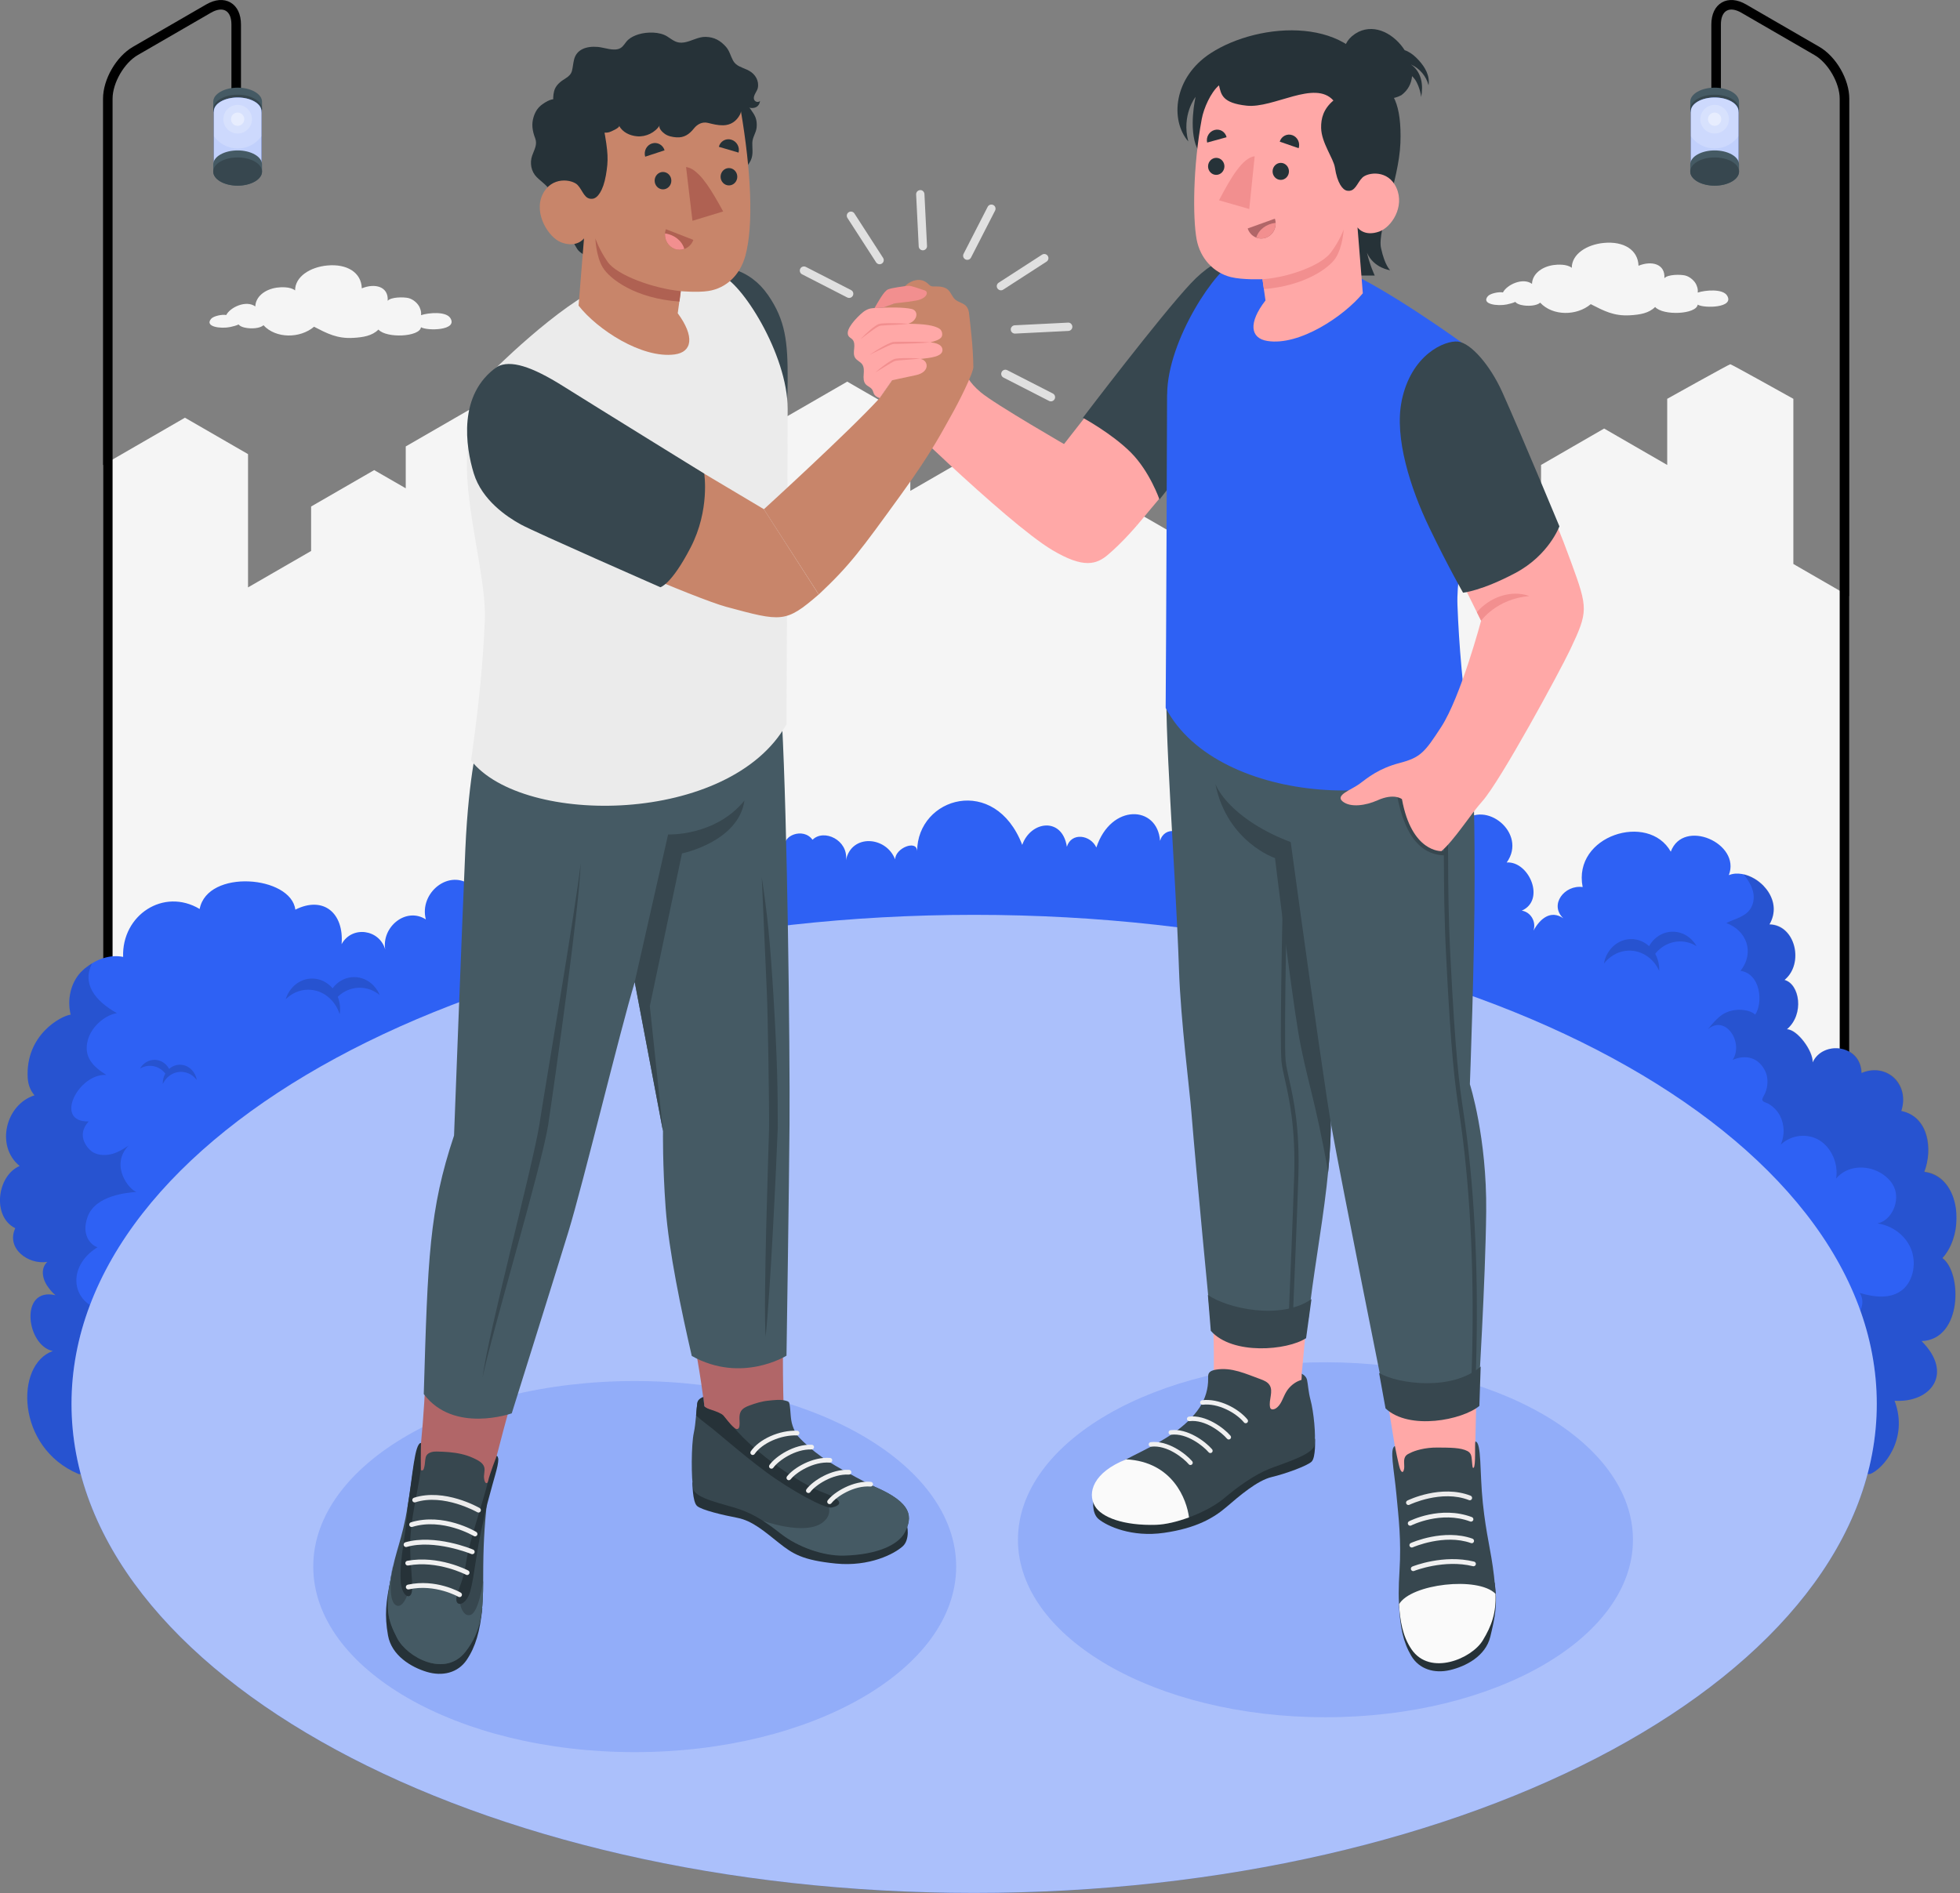 <?xml version="1.0" encoding="UTF-8"?>
<svg xmlns="http://www.w3.org/2000/svg" width="472" height="456" viewBox="0 0 472 456" fill="none">
  <rect x="0" y="0" width="472" height="456" fill="#808080" stroke="none"/>
  <g clip-path="url(#clip0_477_1307)">
    <path d="M445.36 143.63L431.87 135.84V96.06C431.87 96.06 416.95 87.73 416.68 87.73C416.41 87.73 401.49 96.06 401.49 96.06V111.99L386.3 103.22L371.11 111.99V127.14L355.92 135.91V109.45L348.33 105.07L340.74 109.45V126.99L333.15 122.61L317.96 131.38V118.02L310.36 113.64L295.17 122.41V144.53L287.57 140.15V131.38L272.38 122.61L257.19 131.38V122.61L234.41 109.46L219.22 118.23V100.69L204.03 91.92L188.84 100.69V125.07L181.25 129.45V111.91L166.06 103.14L150.87 111.91V138.22L128.09 125.07V107.53L112.9 98.76L97.71 107.53V117.61L90.11 113.23L74.92 122V132.71L59.73 141.48V109.38L44.54 100.61L24.77 112.03V262.38H445.35V143.67L445.36 143.63Z" fill="#F5F5F5"></path>
    <path d="M25.96 262.34C26.6 262.34 27.11 262.98 27.11 262.34V23.78C27.11 19.98 29.89 15.16 33.18 13.26L50.81 3.06C52.21 2.25 53.48 2.08 54.36 2.59C55.25 3.1 55.73 4.28 55.73 5.9V27.03C55.73 27.67 56.25 28.18 56.88 28.18C57.51 28.18 58.03 27.66 58.03 27.03V5.9C58.03 3.42 57.13 1.54 55.51 0.6C53.88 -0.34 51.81 -0.17 49.66 1.07L32.03 11.27C27.98 13.61 24.81 19.11 24.81 23.78V262.33C24.81 262.97 25.32 262.33 25.96 262.33V262.34Z" fill="black"></path>
    <path d="M53.07 22.11C55.37 20.78 59.09 20.78 61.38 22.11C62.53 22.77 63.1 23.64 63.1 24.51V26.21C63.1 27.08 62.53 27.95 61.38 28.61C59.08 29.94 55.36 29.94 53.07 28.61C51.92 27.95 51.35 27.08 51.35 26.21V24.51C51.35 23.64 51.92 22.77 53.07 22.11Z" fill="#455A64"></path>
    <path d="M53.07 23.811C50.77 25.14 50.77 27.28 53.07 28.61C55.37 29.941 59.09 29.941 61.38 28.61C63.68 27.28 63.68 25.14 61.38 23.811C59.08 22.48 55.36 22.48 53.07 23.811Z" fill="#37474F"></path>
    <path d="M51.51 40.13H62.96V26.79C62.96 25.94 62.4 25.1 61.28 24.45C59.04 23.16 55.42 23.16 53.18 24.45C52.06 25.1 51.5 25.94 51.5 26.79V40.13H51.51Z" fill="#2E61F4"></path>
    <path opacity="0.7" d="M51.51 40.13H62.96V26.79C62.96 25.94 62.4 25.1 61.28 24.45C59.04 23.16 55.42 23.16 53.18 24.45C52.06 25.1 51.5 25.94 51.5 26.79V40.13H51.51Z" fill="white"></path>
    <path d="M61.28 42.46C63.52 41.17 63.52 39.08 61.28 37.78C59.04 36.48 55.42 36.49 53.18 37.78C50.94 39.07 50.94 41.16 53.18 42.46C55.42 43.75 59.04 43.75 61.28 42.46Z" fill="#2E61F4"></path>
    <path opacity="0.5" d="M61.28 42.46C63.52 41.17 63.52 39.08 61.28 37.78C59.04 36.48 55.42 36.49 53.18 37.78C50.94 39.07 50.94 41.16 53.18 42.46C55.42 43.75 59.04 43.75 61.28 42.46Z" fill="white"></path>
    <path opacity="0.2" d="M53.79 28.71C53.79 26.81 55.33 25.27 57.23 25.27C59.13 25.27 60.67 26.81 60.67 28.71C60.67 30.61 59.13 32.15 57.23 32.15C55.33 32.15 53.79 30.61 53.79 28.71Z" fill="white"></path>
    <path opacity="0.2" d="M51.51 32.81C52.79 34.59 54.87 35.76 57.24 35.76C59.61 35.76 61.69 34.59 62.97 32.81V26.78C62.97 25.93 62.41 25.09 61.29 24.44C59.05 23.15 55.43 23.15 53.19 24.44C52.07 25.09 51.51 25.93 51.51 26.78V32.81Z" fill="white"></path>
    <path opacity="0.4" d="M55.63 28.71C55.63 27.83 56.35 27.11 57.23 27.11C58.11 27.11 58.83 27.83 58.83 28.71C58.83 29.59 58.12 30.31 57.23 30.31C56.34 30.31 55.63 29.59 55.63 28.71Z" fill="white"></path>
    <path d="M53.07 37.221C55.37 35.901 59.09 35.901 61.38 37.221C62.53 37.88 63.1 38.751 63.1 39.62V41.321C63.1 42.191 62.53 43.06 61.38 43.721C59.08 45.05 55.36 45.05 53.07 43.721C51.92 43.06 51.35 42.191 51.35 41.321V39.62C51.35 38.751 51.92 37.88 53.07 37.221Z" fill="#455A64"></path>
    <path d="M53.07 38.92C50.77 40.24 50.77 42.39 53.07 43.72C55.37 45.05 59.09 45.05 61.38 43.72C63.68 42.39 63.68 40.25 61.38 38.92C59.08 37.59 55.36 37.59 53.07 38.92Z" fill="#37474F"></path>
    <path d="M444.18 262.34C443.54 262.34 443.03 262.98 443.03 262.34V23.78C443.03 19.98 440.25 15.16 436.96 13.26L419.34 3.06C417.94 2.25 416.67 2.08 415.79 2.59C414.9 3.1 414.42 4.28 414.42 5.9V27.03C414.42 27.67 413.9 28.18 413.27 28.18C412.64 28.18 412.12 27.66 412.12 27.03V5.9C412.12 3.42 413.02 1.54 414.64 0.6C416.27 -0.34 418.34 -0.17 420.49 1.07L438.11 11.27C442.16 13.61 445.34 19.11 445.34 23.78V262.33C445.34 262.97 444.83 262.33 444.19 262.33L444.18 262.34Z" fill="black"></path>
    <path d="M417.07 22.11C414.77 20.78 411.05 20.78 408.76 22.11C407.61 22.77 407.04 23.64 407.04 24.51V26.21C407.04 27.08 407.61 27.95 408.76 28.61C411.06 29.94 414.78 29.94 417.07 28.61C418.22 27.95 418.79 27.08 418.79 26.21V24.51C418.79 23.64 418.22 22.77 417.07 22.11Z" fill="#455A64"></path>
    <path d="M417.07 23.811C419.37 25.14 419.37 27.28 417.07 28.61C414.77 29.941 411.05 29.941 408.76 28.61C406.46 27.28 406.46 25.14 408.76 23.811C411.06 22.48 414.78 22.48 417.07 23.811Z" fill="#37474F"></path>
    <path d="M418.64 40.13H407.19V26.79C407.19 25.94 407.75 25.1 408.87 24.45C411.11 23.16 414.73 23.16 416.97 24.45C418.09 25.1 418.65 25.94 418.65 26.79V40.13H418.64Z" fill="#2E61F4"></path>
    <path opacity="0.7" d="M418.64 40.13H407.19V26.79C407.19 25.94 407.75 25.1 408.87 24.45C411.11 23.16 414.73 23.16 416.97 24.45C418.09 25.1 418.65 25.94 418.65 26.79V40.13H418.64Z" fill="white"></path>
    <path d="M408.86 42.46C406.62 41.17 406.62 39.08 408.86 37.78C411.1 36.48 414.72 36.49 416.96 37.78C419.2 39.07 419.2 41.16 416.96 42.46C414.72 43.75 411.1 43.75 408.86 42.46Z" fill="#2E61F4"></path>
    <path opacity="0.5" d="M408.86 42.46C406.62 41.17 406.62 39.08 408.86 37.78C411.1 36.48 414.72 36.49 416.96 37.78C419.2 39.07 419.2 41.16 416.96 42.46C414.72 43.75 411.1 43.75 408.86 42.46Z" fill="white"></path>
    <path opacity="0.2" d="M416.35 28.71C416.35 26.81 414.81 25.27 412.91 25.27C411.01 25.27 409.47 26.81 409.47 28.71C409.47 30.61 411.01 32.15 412.91 32.15C414.81 32.15 416.35 30.61 416.35 28.71Z" fill="white"></path>
    <path opacity="0.2" d="M418.64 32.81C417.36 34.59 415.28 35.76 412.91 35.76C410.54 35.76 408.46 34.59 407.18 32.81V26.78C407.18 25.93 407.74 25.09 408.86 24.44C411.1 23.15 414.72 23.15 416.96 24.44C418.08 25.09 418.64 25.93 418.64 26.78V32.81Z" fill="white"></path>
    <path opacity="0.4" d="M414.51 28.71C414.51 27.83 413.79 27.11 412.91 27.11C412.03 27.11 411.31 27.83 411.31 28.71C411.31 29.59 412.03 30.31 412.91 30.31C413.79 30.31 414.51 29.59 414.51 28.71Z" fill="white"></path>
    <path d="M417.07 37.221C414.77 35.901 411.05 35.901 408.76 37.221C407.61 37.88 407.04 38.751 407.04 39.62V41.321C407.04 42.191 407.61 43.06 408.76 43.721C411.06 45.05 414.78 45.05 417.07 43.721C418.22 43.06 418.79 42.191 418.79 41.321V39.62C418.79 38.751 418.22 37.88 417.07 37.221Z" fill="#455A64"></path>
    <path d="M417.07 38.92C419.37 40.24 419.37 42.39 417.07 43.72C414.77 45.05 411.05 45.05 408.76 43.72C406.47 42.39 406.46 40.25 408.76 38.92C411.06 37.59 414.78 37.59 417.07 38.92Z" fill="#37474F"></path>
    <path d="M378.51 64.49C378.52 61.19 382.13 58.9 386.22 58.51C391.05 58.05 394.47 60.21 394.58 64.01C397.73 62.72 401.06 63.55 400.81 67.01C401.63 66.06 404.7 66.09 405.8 66.35C406.97 66.63 408.15 67.68 408.55 68.69C408.88 69.51 408.89 69.89 408.84 70.47C410.68 69.87 414.86 69.5 415.91 71.19C417.77 74.19 410.33 74.29 408.83 73.38C408.51 75.72 400.52 76.1 398.58 73.94C397.07 75.46 394.9 75.8 392.55 75.94C388.59 76.18 386.17 74.83 383.08 73.26C379.72 76.11 373.92 76.16 370.9 72.9C370.13 73.63 368 73.85 366.3 73.45C365.18 73.18 364.92 72.71 364.92 72.71C364.32 72.99 363.61 73.17 362.87 73.33C360.68 73.79 356.6 73.3 358.31 71.33C358.89 70.66 361.03 70.23 361.93 70.44C362.89 68.56 366.73 66.77 368.93 68.37C369.01 66.09 371.1 64.31 374.03 63.85C375.01 63.7 377.37 63.57 378.49 64.5L378.51 64.49Z" fill="#F5F5F5"></path>
    <path d="M71.06 69.93C71.07 66.63 74.68 64.34 78.77 63.95C83.59 63.49 87.02 65.65 87.13 69.45C90.28 68.16 93.61 68.99 93.36 72.45C94.18 71.5 97.25 71.53 98.35 71.79C99.52 72.07 100.7 73.12 101.1 74.13C101.43 74.95 101.44 75.33 101.39 75.91C103.23 75.31 107.41 74.94 108.46 76.63C110.32 79.63 102.88 79.73 101.38 78.82C101.06 81.16 93.07 81.54 91.13 79.38C89.62 80.9 87.45 81.24 85.1 81.38C81.14 81.62 78.72 80.28 75.63 78.7C72.27 81.54 66.47 81.6 63.45 78.34C62.68 79.07 60.55 79.29 58.85 78.89C57.73 78.62 57.47 78.15 57.47 78.15C56.87 78.43 56.16 78.61 55.42 78.77C53.23 79.23 49.15 78.74 50.86 76.77C51.44 76.1 53.58 75.67 54.48 75.88C55.44 74 59.28 72.21 61.48 73.81C61.56 71.53 63.65 69.75 66.58 69.29C67.56 69.14 69.92 69.01 71.04 69.94L71.06 69.93Z" fill="#F5F5F5"></path>
    <path d="M462.73 323C470.54 330.81 465.01 337.92 456.24 337.39C459.74 346.69 453.41 353.89 450.35 355.03H18.82V354.98C3.87 348.65 3.54 328.65 12.72 325.41C6.32 324.07 4.59 309.96 13.33 311.96C13.27 311.92 13.22 311.88 13.16 311.83C13.24 311.88 13.33 311.93 13.41 311.99C12.79 311.48 12.22 310.89 11.76 310.23C10.34 308.49 9.56 305.67 11.39 303.93C6.78 304.68 1.42 300.68 3.68 295.82C-1.96 293.08 -0.74 283.15 4.74 280.84C-1.12 276.08 1.35 266.01 8.32 263.82C7.3 262.68 6.77 261.16 6.68 259.66C6.06 249.27 14.74 244.66 17.02 244.39C16.15 240.85 16.95 236.82 19.49 234.13H19.5C19.91 233.72 20.33 233.3 20.8 232.97C23.29 231.01 26.55 229.85 29.65 230.48C29.3 220.44 39.38 213.74 48.08 218.94C49.96 209.21 70.1 210.91 71.12 219.1C77.93 215.69 82.87 219.97 82.26 227.42C84.73 222.89 91.37 223.8 92.77 228.7C91.87 223.3 97.73 218.38 102.55 221.45C100.87 215.08 108.21 209 113.64 213.42C113.81 208.91 118.29 206.35 122.4 207.87C124.18 202.85 131.06 202.16 133.61 206.89C138.77 196.95 152.59 204.26 149.71 213.94C153.25 211.09 160.06 210.42 160.99 216.06C161.33 210.55 166.85 210.06 170.06 213.65C169.2 206.7 174.34 203.24 178.94 205.07C178.94 199.64 187.23 198.55 189.15 203.95C188.24 201.4 193.4 199.15 195.67 202.27C198.38 199.55 204.34 202.34 203.72 207.18C205.03 200.8 213.41 201.39 215.56 207C215.61 204.22 220.87 202.16 220.86 205.04C220.9 191.98 239.6 186.44 246.17 203.5C248.22 197.69 255.81 196.71 256.92 203.95C258.02 200.37 262.63 201.1 264.02 204.13C267.56 193.44 278.74 193.97 279.36 202.52C280.45 198.85 285.22 199.78 285.77 203.17C289.57 196.19 296.66 200.49 294.36 207.39C295.86 205.77 298.11 205 300.29 206.36C300.46 196.32 313.11 199.13 314.79 205.69C316.56 203.82 319.9 204.35 321.19 206.5C322.05 202.49 327.74 203.82 329.58 206.24C323.32 198.52 333.95 186.44 340.23 195.43C339.62 187.8 349.63 191.53 352.18 198.05C357.64 192.43 367.91 200.67 362.84 207.74C368.2 207.37 372.27 216.78 366.47 219.34C368.58 219.66 370 221.93 369.29 224.15C370.86 221.28 373.43 219.09 376.47 221.18C373.01 217.92 376.76 213.06 381.13 213.66C378.68 201.2 397 195.57 402.35 205.14C405.37 197 419.31 203.12 416.33 210.79C418.33 209.97 420.71 210.58 422.54 211.67C423.29 212.11 423.98 212.68 424.6 213.28C425.03 213.75 425.46 214.24 425.8 214.77C425.81 214.77 425.81 214.78 425.81 214.78C427.37 217.18 427.66 219.97 426.11 222.66C432.44 222.8 434.48 232.16 429.73 236.04C433.38 237.02 434.57 244.29 430.31 247.92C432.78 247.93 436.63 253.11 436.51 255.9C438.93 250.58 448.09 251.5 448.27 258.46C454.52 255.79 459.94 261.5 457.85 267.6C464.37 268.89 465.49 276.88 463.39 282.26C472.31 283.53 473.23 296.99 467.75 303.05C472.54 306.55 472.56 322.69 462.73 323.03V323Z" fill="#2E61F4"></path>
    <g opacity="0.15">
      <path d="M407.86 226.87C405.4 223.85 401.14 223.57 398.37 226.26C397.87 226.75 397.46 227.3 397.13 227.89C395.74 226.63 393.9 225.98 391.97 226.25C389.02 226.67 386.78 229.09 386.25 232.09C387.5 230.48 389.28 229.34 391.35 229.04C394.84 228.54 398.09 230.57 399.55 233.82C399.58 233.41 399.56 232.99 399.51 232.57C399.39 231.54 399.07 230.58 398.6 229.74C398.81 229.46 399.04 229.19 399.3 228.95C401.93 226.41 405.66 226.09 408.55 227.89C408.37 227.54 408.13 227.2 407.87 226.88L407.86 226.87Z" fill="black"></path>
      <path d="M321.97 221.65C323.87 219.32 327.15 219.1 329.29 221.17C329.68 221.55 329.99 221.97 330.25 222.43C331.32 221.46 332.74 220.96 334.23 221.17C336.5 221.49 338.23 223.36 338.65 225.67C337.69 224.43 336.32 223.55 334.72 223.32C332.03 222.94 329.52 224.5 328.39 227.01C328.37 226.7 328.39 226.37 328.42 226.04C328.52 225.24 328.76 224.51 329.12 223.86C328.96 223.65 328.78 223.44 328.58 223.25C326.55 221.29 323.67 221.05 321.44 222.43C321.58 222.16 321.76 221.9 321.96 221.65H321.97Z" fill="black"></path>
      <path d="M443.14 318.61C442.94 318.63 442.76 318.63 442.58 318.63C442.81 318.6 442.99 318.58 443.14 318.61Z" fill="black"></path>
      <path d="M462.73 323C470.54 330.81 465.01 337.92 456.24 337.39C459.74 346.69 453.41 353.89 450.35 355.03H440.04C442.87 352.37 446.52 350.17 445.35 345.3C444.4 341.36 446.15 336.96 443.4 334.99C444.36 333.81 445.5 332.85 446.52 331.75C447.23 330.99 447.89 330.26 447.89 329.13C447.9 326.48 447.09 324.05 444.87 322.68C442.92 321.48 444.62 318.81 443.13 318.6C444.71 318.51 446.3 317.93 447.38 316.68C448.58 315.27 448.92 312.91 447.82 311.41C451.29 312.45 455.32 312.99 458.18 310.63C460.86 308.39 461.57 303.98 460.14 300.65C458.7 297.32 455.47 295.15 452.13 294.68C455.53 293.98 457.66 289.29 456.12 285.91C455.41 284.35 454.11 283.2 452.71 282.41C449.32 280.51 444.73 280.79 442.18 283.85C442.73 280.28 441.05 276.43 438.15 274.65C435.26 272.88 431.35 273.31 428.84 275.69C429.82 273.52 429.74 270.85 428.66 268.76C427.99 267.47 426.94 266.43 425.73 265.78C425.29 265.54 424.36 265.45 424.39 264.77C424.4 264.61 424.5 264.45 424.56 264.31C424.83 263.74 425.14 263.26 425.32 262.65C425.8 261.08 425.77 259.24 425 257.79C423.02 254.01 419.43 254.29 417.24 255.3C419.98 251.21 415.6 244.27 411.29 247.9C413.47 245.23 414.78 243.89 417.21 243.39C419.02 243.01 421.49 243.25 422.68 244.39C424.63 241.53 423.99 234.51 419.14 233.84C422.69 229.29 420.5 224.08 415.74 222.33C417.75 221.26 420.78 220.81 421.88 218.25C423.12 215.4 421.57 212.64 419.85 210.55C419.96 210.57 420.08 210.61 420.2 210.64C420.3 210.66 420.43 210.7 420.55 210.73C421.02 210.88 421.5 211.08 421.96 211.32C422.16 211.41 422.35 211.52 422.55 211.63C422.56 211.63 422.57 211.64 422.59 211.65C422.81 211.78 423.03 211.91 423.23 212.06C423.32 212.12 423.4 212.19 423.48 212.24C423.63 212.36 423.78 212.47 423.92 212.6C424.07 212.72 424.21 212.85 424.35 212.98C424.4 213.02 424.43 213.06 424.48 213.11C424.53 213.16 424.57 213.2 424.62 213.25C424.72 213.35 424.83 213.47 424.92 213.58C425.25 213.94 425.55 214.32 425.82 214.72C425.83 214.72 425.83 214.73 425.83 214.73C425.9 214.82 425.96 214.93 426.01 215.03C426.08 215.13 426.15 215.24 426.21 215.36C426.44 215.8 426.64 216.26 426.8 216.72C426.82 216.78 426.84 216.82 426.85 216.88C426.87 216.92 426.89 216.96 426.89 217C426.91 217.09 426.95 217.16 426.96 217.25C426.98 217.32 427 217.39 427.01 217.46C427.03 217.53 427.05 217.6 427.06 217.67C427.35 219.25 427.12 220.94 426.15 222.61C427.81 222.59 429.22 223.3 430.28 224.45C430.43 224.61 430.57 224.77 430.71 224.95C433.01 227.98 433.15 233.2 429.78 235.99C433.43 236.97 434.62 244.24 430.36 247.87C432.83 247.88 436.68 253.06 436.56 255.85C436.67 255.57 436.81 255.31 436.98 255.07C437.13 254.83 437.31 254.6 437.51 254.38C437.6 254.28 437.71 254.17 437.81 254.08C438.12 253.78 438.47 253.53 438.84 253.32C439.09 253.18 439.35 253.05 439.61 252.94H439.62C439.89 252.84 440.16 252.74 440.44 252.67C443.87 251.78 448.16 253.57 448.32 258.41C451.61 257.03 454.89 257.93 456.76 260.2C457.99 261.71 458.62 263.81 458.2 266.24C458.13 266.67 458.03 267.12 457.89 267.57C459.22 267.86 460.31 268.39 461.21 269.1C461.35 269.2 461.48 269.31 461.59 269.42C461.91 269.72 462.2 270.04 462.47 270.38C463.95 272.32 464.52 274.94 464.39 277.61C464.37 278.05 464.32 278.49 464.26 278.92C464.19 279.38 464.11 279.83 464.02 280.27C463.92 280.72 463.8 281.16 463.66 281.58C463.59 281.8 463.52 282.01 463.44 282.21C464.24 282.29 464.97 282.49 465.65 282.78C465.92 282.89 466.18 283.03 466.42 283.18C466.67 283.32 466.92 283.48 467.15 283.66C467.38 283.83 467.61 284.02 467.82 284.23L468.13 284.54C472.24 288.9 472.27 298.12 467.8 303C472.6 306.5 472.61 322.64 462.78 322.98L462.73 323Z" fill="black"></path>
      <path d="M26.78 346.03C21.34 347.26 25.4 331.94 29.11 329.53C17.48 327.58 22.1 318.05 24.76 315.55C17.21 314.04 15.86 305.13 23.48 300.42C21.84 299.89 19.47 297.41 21.13 293C23.07 287.83 30.78 287.27 32.87 287.08C31.21 286.69 26.33 280.77 30.97 275.91C29.78 276.74 28.54 277.48 27.18 277.89C25.6 278.36 23.84 278.35 22.37 277.53C21.46 277.01 18.01 273.69 21.37 270.11C12.82 270.33 18.9 258.5 25.6 258.91C22.5 256.96 20.02 254.65 21.16 250.47C22.01 247.32 25.2 244.52 28.14 244.03C22.82 241.02 19.7 236.92 22.17 232.05C21.7 232.34 21.23 232.64 20.8 232.98C20.33 233.31 19.91 233.73 19.5 234.14H19.49C16.96 236.83 16.16 240.86 17.02 244.4C14.74 244.67 6.06 249.28 6.68 259.67C6.77 261.17 7.3 262.69 8.32 263.83C1.34 266.02 -1.12 276.09 4.74 280.85C-0.74 283.17 -1.95 293.09 3.68 295.83C1.42 300.69 6.78 304.69 11.39 303.94C9.56 305.69 10.33 308.5 11.76 310.24C12.22 310.9 12.79 311.5 13.41 312C13.33 311.94 13.24 311.89 13.16 311.84C13.22 311.89 13.27 311.93 13.33 311.97C4.59 309.96 6.32 324.08 12.72 325.42C3.55 328.66 3.87 348.66 18.82 354.99V355.04H34.9C30.66 353.74 26.96 350.78 26.79 346.03H26.78Z" fill="black"></path>
      <path d="M45.09 355.04H45.18C45.18 355.04 45.18 355.02 45.18 355.01C45.15 355.02 45.12 355.03 45.09 355.04Z" fill="black"></path>
      <path d="M90.86 238.56C88.78 235.21 84.59 234.34 81.52 236.61C80.96 237.02 80.49 237.51 80.1 238.05C78.87 236.61 77.12 235.7 75.17 235.7C72.2 235.7 69.69 237.79 68.8 240.68C70.23 239.26 72.13 238.38 74.22 238.38C77.74 238.38 80.72 240.84 81.79 244.28C81.87 243.88 81.9 243.46 81.9 243.03C81.9 241.99 81.7 241 81.34 240.1C81.58 239.86 81.84 239.62 82.13 239.41C85.04 237.26 88.78 237.48 91.43 239.66C91.29 239.28 91.1 238.92 90.88 238.56H90.86Z" fill="black"></path>
      <path d="M125.9 221.4C127.04 218.4 130.2 216.98 132.95 218.23C133.45 218.46 133.89 218.76 134.28 219.11C135.03 217.76 136.27 216.74 137.8 216.4C140.14 215.88 142.42 217.08 143.54 219.19C142.2 218.33 140.58 217.97 138.94 218.33C136.18 218.95 134.2 221.41 133.87 224.29C133.75 223.99 133.66 223.67 133.6 223.33C133.45 222.51 133.46 221.7 133.6 220.93C133.37 220.78 133.14 220.64 132.88 220.53C130.28 219.35 127.37 220.18 125.61 222.36C125.66 222.04 125.76 221.72 125.88 221.4H125.9Z" fill="black"></path>
      <path d="M34.15 256.76C35.68 254.92 38.3 254.78 39.98 256.45C40.29 256.75 40.53 257.09 40.73 257.46C41.59 256.7 42.73 256.31 43.91 256.5C45.72 256.78 47.08 258.29 47.39 260.13C46.63 259.13 45.55 258.42 44.28 258.22C42.14 257.89 40.13 259.11 39.21 261.09C39.19 260.84 39.21 260.58 39.24 260.32C39.32 259.69 39.52 259.1 39.82 258.59C39.69 258.42 39.55 258.25 39.4 258.1C37.8 256.52 35.51 256.3 33.73 257.38C33.85 257.16 33.99 256.96 34.15 256.76Z" fill="black"></path>
    </g>
    <path d="M234.59 455.93C354.64 455.93 451.96 403.194 451.96 338.14C451.96 273.086 354.64 220.35 234.59 220.35C114.54 220.35 17.22 273.086 17.22 338.14C17.22 403.194 114.54 455.93 234.59 455.93Z" fill="#2E61F4"></path>
    <path opacity="0.6" d="M234.59 455.93C354.64 455.93 451.96 403.194 451.96 338.14C451.96 273.086 354.64 220.35 234.59 220.35C114.54 220.35 17.22 273.086 17.22 338.14C17.22 403.194 114.54 455.93 234.59 455.93Z" fill="white"></path>
    <path opacity="0.2" d="M152.85 422.02C195.602 422.02 230.26 402.012 230.26 377.33C230.26 352.649 195.602 332.64 152.85 332.64C110.098 332.64 75.44 352.649 75.44 377.33C75.44 402.012 110.098 422.02 152.85 422.02Z" fill="#2E61F4"></path>
    <path opacity="0.2" d="M319.19 413.62C360.087 413.62 393.24 394.48 393.24 370.87C393.24 347.26 360.087 328.12 319.19 328.12C278.293 328.12 245.14 347.26 245.14 370.87C245.14 394.48 278.293 413.62 319.19 413.62Z" fill="#2E61F4"></path>
    <path d="M117.89 177.34C115.07 185.91 114.25 197.81 113.09 217.32C111.95 236.42 111.55 253.5 110.16 274.81C108.14 279.89 105.52 285.21 103.75 308.57C102.85 320.42 102.64 335.06 101.39 347.55L100.46 355.12C102.07 363.99 115.04 364.8 116.78 359.56C116.78 359.56 118.17 356.3 119.61 350.66C123.92 333.82 130.76 310.75 134.87 298.24C138.06 288.53 146.82 253.6 152.65 233.54L160.81 273.62C160.81 273.62 158.07 278.5 163.23 305.23C165.65 317.77 167.4 321.38 169.63 338.75C169.87 340.64 171.38 341.74 171.43 343.65C171.44 344.2 172.88 346.01 178.15 346.79C183.42 347.57 188.92 343.95 188.88 343.18C187.9 323.5 189.32 291.6 189.43 278.37C189.7 245.83 189.41 194.84 188.1 174.1L117.89 177.32V177.34Z" fill="#B16668"></path>
    <path d="M218.23 367.19C218.56 367.19 219.17 370.82 217.41 372.43C215.38 374.28 209.37 377.4 201.28 376.6C193.19 375.79 190.89 374.24 187.59 371.64C184.29 369.03 181.24 366.29 177.57 365.59C174.16 364.94 168.97 363.73 167.85 362.72C166.74 361.7 166.75 357.04 166.75 357.04L218.22 367.2L218.23 367.19Z" fill="#263238"></path>
    <path d="M169.26 336.77C169.26 336.77 168.11 336.84 167.93 337.92C167.72 339.21 167.56 342.95 167.09 345.07C166.44 348.02 166.45 356.26 166.96 358.63C167.47 361 174.52 362.28 178.08 363.52C181.72 364.79 184.39 366.57 188.13 369.48C192.01 372.49 197.93 374.69 203.18 374.5C209.39 374.27 216.33 372.06 217.85 369.13C219.73 365.51 219.92 362.08 210.58 358.07C208.81 357.31 203.34 354.31 201.22 353.06C198.89 351.72 196.67 350.15 194.66 348.36C193.82 347.61 192.99 346.84 192.23 346C191.61 345.32 191.18 344.3 190.88 343.43C190.29 341.75 190.46 339.9 190.12 338.15C190.09 337.99 190.05 337.82 189.94 337.7C189.83 337.58 189.68 337.52 189.52 337.47C188.02 336.97 186.52 337.23 185 337.37C183.46 337.52 181.94 337.99 180.48 338.53C179.69 338.82 178.86 339.2 178.43 339.92C178.13 340.43 178.06 341.05 178.07 341.65C178.08 342.25 178.15 342.85 178.07 343.44C178.04 343.65 177.99 343.88 177.85 344.04C177.55 344.37 177.04 344.12 176.76 343.89C175.77 343.05 175.03 341.97 174.19 340.98C173.74 340.45 171.78 340.17 171.21 339.76C170.7 339.39 170.06 339.21 169.6 338.78C169.02 338.24 169.28 337.52 169.23 336.78L169.26 336.77Z" fill="#37474F"></path>
    <path d="M188.14 369.48C186.49 368.2 185.51 367.42 183.77 366.32C183.77 366.32 193.7 369.91 198 366.79C200.76 364.78 199.35 362.48 199.26 361.73C199.17 360.98 206.04 357.58 208.77 357.17C209.54 357.57 210.2 357.89 210.6 358.07C219.94 362.07 219.75 365.5 217.87 369.13C216.35 372.06 211.35 374.46 203.31 374.69C198.06 374.84 192.02 372.49 188.14 369.48Z" fill="#455A64"></path>
    <path d="M198.43 359.57C204.23 361.7 201.81 362.84 200.22 363.11C198.62 363.39 190.4 358.96 184.38 354.48C178.1 349.8 172.61 344.83 170.27 343.11C169.4 342.47 168.46 341.68 167.63 340.94C167.74 339.67 167.83 338.52 167.93 337.91C168.11 336.83 169.37 336.48 169.37 336.48L169.63 338.77C170.09 339.2 170.73 339.38 171.33 339.58C172.6 340 173.76 340.45 174.21 340.97C175.05 341.96 175.79 343.04 176.78 343.88C181.97 350.09 192.63 357.44 198.43 359.57Z" fill="#263238"></path>
    <path d="M199.79 362.29C199.66 362.29 199.53 362.26 199.43 362.17C199.18 361.98 199.14 361.62 199.33 361.37C200.89 359.34 205.48 356.58 209.71 356.92C210.02 356.94 210.26 357.22 210.23 357.53C210.21 357.84 209.96 358.07 209.62 358.05C205.67 357.74 201.47 360.45 200.23 362.06C200.12 362.2 199.96 362.28 199.8 362.28L199.79 362.29Z" fill="#F0F0F0"></path>
    <path d="M194.7 359.61C194.57 359.61 194.44 359.58 194.33 359.5C194.08 359.32 194.02 358.96 194.21 358.71C195.72 356.65 200.24 353.79 204.48 354.03C204.79 354.05 205.03 354.32 205.02 354.63C205 354.94 204.74 355.18 204.42 355.17C200.46 354.96 196.32 357.76 195.13 359.39C195.03 359.53 194.87 359.61 194.7 359.62V359.61Z" fill="#F0F0F0"></path>
    <path d="M189.98 356.53C189.85 356.53 189.72 356.5 189.62 356.41C189.37 356.22 189.33 355.86 189.52 355.61C191.08 353.58 195.67 350.82 199.9 351.16C200.21 351.18 200.45 351.46 200.42 351.77C200.4 352.08 200.14 352.31 199.81 352.29C195.86 351.98 191.66 354.69 190.42 356.3C190.31 356.44 190.15 356.52 189.99 356.52L189.98 356.53Z" fill="#F0F0F0"></path>
    <path d="M185.81 353.75C185.68 353.75 185.55 353.73 185.44 353.65C185.18 353.47 185.12 353.12 185.3 352.86C186.77 350.77 191.25 347.82 195.48 347.98C195.79 347.99 196.04 348.25 196.03 348.57C196.02 348.88 195.77 349.12 195.44 349.12C191.48 348.98 187.4 351.86 186.23 353.52C186.13 353.66 185.97 353.75 185.81 353.76V353.75Z" fill="#F0F0F0"></path>
    <path d="M181.31 350.46C181.19 350.46 181.06 350.44 180.95 350.36C180.69 350.18 180.63 349.83 180.8 349.57C182.83 346.62 187.72 344.43 191.96 344.61C192.27 344.62 192.52 344.89 192.5 345.2C192.49 345.51 192.23 345.75 191.91 345.74C188.09 345.58 183.53 347.59 181.73 350.21C181.63 350.36 181.47 350.44 181.3 350.45L181.31 350.46Z" fill="#F0F0F0"></path>
    <path d="M116.15 387.38C115.57 392.94 114.54 396.6 112.41 399.78C110.28 402.96 106.51 403.82 102.77 402.69C99.03 401.56 94.31 398.78 93.44 393.92C92.57 389.06 92.94 385.77 94.03 380.64L116.14 387.37L116.15 387.38Z" fill="#263238"></path>
    <path d="M101.39 347.56C100.05 347.92 99.38 355.54 98.14 363C96.82 370.99 95.29 373.35 94.13 379.9C92.81 387.38 93.22 389.92 95.66 394.59C98.09 399.26 107.23 404.14 112.12 397.83C116.11 392.69 116.36 387.64 116.36 380.11C116.36 372.32 116.64 368.09 117.22 362.21C117.78 356.59 120.94 351.36 119.61 350.67C119.85 350.8 118.6 354.53 118.49 354.86C118.26 355.54 118.03 356.33 117.58 356.91C116.8 357.93 116.52 356.2 116.55 355.55C116.6 354.44 117.01 353.56 116.18 352.6C115.61 351.93 114.69 351.52 113.91 351.16C113.02 350.75 112.07 350.44 111.11 350.22C109.15 349.77 107.13 349.66 105.12 349.62C104.33 349.6 103.27 349.79 102.76 350.48C102.63 350.65 102.56 350.86 102.51 351.06C102.33 351.79 102.37 352.55 102.19 353.28C102.14 353.48 102.03 354.02 101.83 354.13C101.76 354.17 101.3 354.18 101.3 354.03C101.3 353.97 101.17 348.86 101.38 347.55L101.39 347.56Z" fill="#37474F"></path>
    <path d="M94.57 377.33C94.37 378.41 93.31 385.16 95.21 386.54C97.27 388.04 98.68 382.44 98.68 382.44C98.68 382.44 103.72 381.14 110.81 384.63C110.39 385.78 111.33 389.68 113.35 388.95C115.36 388.23 116.34 380.86 116.35 380.75C116.33 387.97 115.99 392.83 112.11 397.82C107.22 404.13 98.08 399.24 95.65 394.58C93.22 389.91 92.8 387.37 94.12 379.89C94.25 379.14 94.39 378 94.55 377.33H94.57Z" fill="#455A64"></path>
    <path d="M99.23 382.95C99.08 385.67 96.69 384.62 96.49 380.78C96.19 375.02 97.87 369.6 98.14 362.99C99.38 355.53 99.82 347.61 101.39 347.55C101.28 348.85 101.32 354.03 101.32 354.03C100.58 359.62 98.81 366.11 98.78 371.9C98.75 377 99.39 380.23 99.24 382.95H99.23Z" fill="#263238"></path>
    <path d="M109.98 384.52C110.61 381.87 111.51 381.15 112.28 376.11C113.04 371.1 116.25 362.12 117.56 356.68C117.93 354.99 119.6 350.73 119.61 350.67C120.57 351.18 119.5 354.29 118.58 357.65C117.66 361.01 117.06 363.06 116.42 366.3C114.79 372.71 114.29 379.58 113.24 383.29C112.19 386.99 109.35 387.18 109.98 384.53V384.52Z" fill="#263238"></path>
    <path d="M110.59 384.68C110.52 384.67 110.45 384.64 110.38 384.61C110.33 384.58 104.8 381.43 98.44 382.82C98.13 382.89 97.82 382.69 97.75 382.38C97.68 382.07 97.88 381.76 98.19 381.69C105 380.2 110.72 383.46 110.96 383.61C111.24 383.77 111.33 384.12 111.17 384.4C111.05 384.61 110.81 384.71 110.59 384.68Z" fill="#F0F0F0"></path>
    <path d="M112.41 379.35C112.34 379.35 112.28 379.32 112.22 379.29C112.16 379.26 105.38 375.76 98.29 377.07C97.98 377.12 97.68 376.92 97.62 376.61C97.56 376.3 97.77 375.99 98.08 375.94C105.58 374.56 112.5 378.14 112.76 378.28C113.04 378.43 113.15 378.78 113 379.06C112.88 379.28 112.64 379.39 112.41 379.36V379.35Z" fill="#F0F0F0"></path>
    <path d="M97.69 372.61C97.47 372.58 97.28 372.42 97.22 372.2C97.13 371.89 97.31 371.57 97.61 371.48C104.7 369.43 113.73 373.11 114.02 373.28C114.3 373.44 114.39 373.79 114.23 374.07C114.07 374.34 113.71 374.43 113.44 374.28C113.38 374.24 104.54 370.68 97.94 372.6C97.86 372.62 97.78 372.63 97.7 372.61H97.69Z" fill="#F0F0F0"></path>
    <path d="M99.04 367.791C98.83 367.761 98.64 367.611 98.57 367.391C98.48 367.081 98.65 366.761 98.95 366.671C106.75 364.271 114.45 368.83 114.72 369C114.98 369.18 115.06 369.54 114.88 369.8C114.7 370.06 114.34 370.14 114.08 369.96C114.02 369.92 106.56 365.53 99.3 367.77C99.21 367.8 99.13 367.801 99.04 367.791Z" fill="#F0F0F0"></path>
    <path d="M99.78 361.87C99.57 361.84 99.38 361.69 99.31 361.48C99.21 361.18 99.38 360.85 99.68 360.75C107 358.38 115.25 363.06 115.54 363.25C115.81 363.42 115.89 363.78 115.72 364.05C115.55 364.32 115.19 364.4 114.92 364.23C114.85 364.19 106.83 359.65 100.03 361.85C99.94 361.88 99.85 361.88 99.77 361.87H99.78Z" fill="#EBEBEB"></path>
    <path d="M152.85 236.53L159.66 272.45C159.66 272.45 159.54 280.57 160.3 290.97C161.06 301.36 164.06 315.61 166.59 326.6C178.59 333.31 189.4 326.53 189.4 326.53C189.4 326.53 190.03 285.36 190.13 270.73C190.26 251.88 189.58 197.25 188.32 174.12L115.36 177.52C115.36 177.52 112.88 185.94 112.06 204.57C111.24 223.2 109.34 273.51 109.34 273.51C103.35 291.46 103.02 302.96 102.05 335.77C109.25 345.39 123.24 340.42 123.24 340.42C123.24 340.42 133.83 306.65 136.87 296.72C140.44 285.03 149.45 247.73 152.86 236.55" fill="#455A64"></path>
    <path d="M183.44 211.2L184.67 239.07C184.9 243.6 185.29 267.79 185.19 272.26C185.08 276.75 183.8 312.88 184.37 321.97C185.48 311.85 186.96 280.76 187.3 271.62C187.3 262.43 187.2 255.51 186.26 239.87C185.46 226.66 184.8 220.19 183.43 211.2H183.44Z" fill="#37474F"></path>
    <path d="M139.83 207.99C138.71 218.36 131.48 260.55 129.9 270.81C128.26 281.06 117.47 321.42 116.21 331.78C118.28 321.55 130.29 281.46 131.98 271.13C133.54 260.78 139.53 218.42 139.84 207.99H139.83Z" fill="#37474F"></path>
    <path d="M160.89 200.99L152.85 236.52L159.66 272.44L156.49 242.33L164.23 205.56C164.23 205.56 177.83 202.79 179.28 192.82C172.2 201.49 160.9 200.99 160.9 200.99H160.89Z" fill="#37474F"></path>
    <path d="M184.9 70.99C180.63 64.82 173.67 62.76 163.7 64.39L188.06 114.55C188.06 114.55 189.63 102.62 189.68 91.54C189.72 82.32 189.18 77.16 184.91 70.99H184.9Z" fill="#37474F"></path>
    <path d="M189.4 174.45C175.79 198.69 126 199.12 113.44 183.18C115.46 168.86 116.36 159 116.76 149.25C117.16 139.5 112.03 122.76 112.46 110.48C112.89 98.2 117.7 90.33 117.7 90.33C117.7 90.33 134.58 73.16 145.95 68.55C164.96 60.84 173.45 66.23 173.45 66.23C178.42 67.7 189.68 85.32 189.68 98.46C189.68 115.3 189.4 174.45 189.4 174.45Z" fill="#EBEBEB"></path>
    <path d="M140.52 25.2C138.9 24.29 137.06 23.8 135.22 23.8C133.17 23.8 132.47 23.82 130.63 25.11C129.55 25.87 128.92 26.83 128.5 28.17C127.95 29.92 128.21 31.56 128.88 33.3C129.46 34.82 128.67 36.03 128.16 37.46C127.53 39.25 127.9 41.31 129.25 42.66C130.46 43.87 132.14 44.89 132.82 46.52C133.64 48.45 133.41 50.63 134.22 52.61C134.88 54.22 135.88 55.62 137.05 56.91C137.94 57.89 138.33 58.92 139.01 59.98C139.62 60.93 140.9 61.43 141.77 62.12C142.07 62.36 142.76 63.35 143.21 63.23C143.83 63.06 143.46 61.13 143.45 60.7C143.41 59.02 143.42 57.33 143.34 55.66L143.02 49.16C143.02 49.16 147.21 43.47 147.68 38.8C148.28 32.79 147.02 30.33 147.02 30.33C144.94 28.73 142.87 26.54 140.51 25.21L140.52 25.2Z" fill="#263238"></path>
    <path d="M146.88 34.78C146.69 37.91 147.35 41.07 148.79 43.85C150.03 46.25 152.3 49.51 155 50.38C155.98 50.69 157 50.87 158.01 51.08C161.33 51.75 164.93 51.56 168.23 50.8C170.72 50.23 173.27 49.38 174.98 47.41C176.05 46.18 177.35 44.89 178.11 43.44C178.38 42.92 178.4 42.34 178.68 41.82C179.35 40.57 180.58 39.46 181 38.09C181.38 36.85 181.14 35.64 181.17 34.38C181.21 33 182.1 32.01 182.21 30.67C182.32 29.37 182.12 28.32 181.38 27.23C180.96 26.62 180.6 26.01 180.09 25.46C179.35 24.65 178.44 24.33 177.52 23.81C176.71 23.35 175.98 22.72 175.16 22.25C173.22 21.14 170.98 20.3 168.85 19.63C165.89 18.71 162.3 18.59 159.25 19.16C155.96 19.78 152.7 22.42 150.66 24.96C148.42 27.75 147.09 31.21 146.87 34.78H146.88Z" fill="#263238"></path>
    <path d="M135.08 58.35C138.91 59.85 140.64 57.41 140.64 57.41L139.33 73.61C143.82 79.36 154.56 86.41 162.46 85.37C166.7 84.81 167.34 81.07 163.21 75.45L163.94 70.13C163.94 70.13 168.01 70.49 170.58 70.09C174.86 69.43 178.19 66.3 179.48 61.67C181.55 54.22 180.83 40.98 178.43 26.8C173.64 23.07 155.45 24.34 145.36 30.7C146.48 36.79 146.55 38.55 145.9 42.27C145.24 46.01 143.88 47.7 142.78 47.86C140.73 48.17 140.41 45.94 139.1 44.56C137.78 43.19 132.78 42.37 130.64 46.88C128.47 51.48 132.12 57.18 135.07 58.34L135.08 58.35Z" fill="#C8856A"></path>
    <path d="M163.95 70.13C157.13 69.44 148.53 66.23 146.35 63.1C144.17 59.97 143.38 57.41 143.38 57.41C143.38 57.41 143.5 61.67 145.15 64.41C146.8 67.15 152.94 71.9 163.63 72.64L163.95 70.13Z" fill="#AF6152"></path>
    <path d="M178.11 16.02C177.47 15.69 176.9 15.27 176.53 14.59C175.93 13.47 175.69 12.26 174.83 11.28C173.49 9.77 172.02 8.93 169.92 8.88C168.17 8.83 166.5 9.94 164.76 10.22C162.87 10.52 162.08 9.65 160.63 8.75C158.81 7.62 155.8 7.65 153.77 8.27C152.87 8.55 151.94 8.97 151.25 9.6C150.57 10.22 150.2 11.15 149.37 11.61C147.88 12.43 145.56 11.44 143.95 11.3C141.12 11.06 138.84 11.95 138.25 14.33C138 15.35 137.97 16.13 137.74 17.06C137.53 17.87 136.95 18.41 136.23 18.85C134.96 19.63 133.78 20.54 133.43 22C132.98 23.88 133.18 26.07 134.82 27.43C136.19 28.57 138.64 29.48 140.46 28.93C140.7 30.51 142.63 31.65 144.15 31.83C145.03 31.93 145.86 32.07 146.74 31.83C147.04 31.75 149.34 30.75 149.09 30.3C149.94 31.86 151.64 32.67 153.41 32.83C155.55 33.02 157.78 31.93 158.89 30.16C158.44 30.87 159.64 31.94 160.13 32.27C160.9 32.81 161.94 33.01 162.88 33.08C164.76 33.22 166.01 32.32 167.11 30.94C167.93 29.91 169.13 29.27 170.48 29.6C171.66 29.89 172.84 30.2 174.14 30.18C175.99 30.15 177.35 29.18 178.17 27.65C178.68 26.7 178.55 25.56 178.32 24.51C179.39 26.22 182.71 26.88 183.03 24.31C182.5 24.84 181.67 24.45 181.55 23.82C181.39 22.94 182.31 22.03 182.49 21.2C182.85 19.49 181.9 17.86 180.39 17.04C179.66 16.64 178.84 16.38 178.12 16.01L178.11 16.02Z" fill="#263238"></path>
    <path d="M161.67 43.52C161.67 44.67 160.77 45.61 159.66 45.61C158.55 45.61 157.65 44.67 157.65 43.51C157.65 42.36 158.55 41.42 159.66 41.42C160.77 41.42 161.67 42.36 161.67 43.52Z" fill="#263238"></path>
    <path d="M160.04 36.21L155.37 37.74C154.98 36.41 155.7 34.98 156.99 34.56C158.28 34.14 159.65 34.88 160.04 36.21Z" fill="#263238"></path>
    <path d="M177.87 36.76L173.11 35.36C173.45 34.02 174.79 33.25 176.1 33.64C177.41 34.03 178.2 35.42 177.86 36.76H177.87Z" fill="#263238"></path>
    <path d="M177.55 42.57C177.55 43.72 176.65 44.66 175.54 44.66C174.43 44.66 173.53 43.72 173.53 42.57C173.53 41.42 174.43 40.48 175.54 40.48C176.65 40.48 177.55 41.42 177.55 42.58V42.57Z" fill="#263238"></path>
    <path d="M160.35 55.2L166.97 57.78C166.29 59.68 164.25 60.64 162.43 59.93C160.6 59.22 159.68 57.1 160.36 55.2H160.35Z" fill="#AF6152"></path>
    <path d="M160.15 56.23C160.04 57.81 160.92 59.34 162.42 59.93C163.22 60.24 164.05 60.22 164.79 59.95C164.25 58.03 162.43 56.54 160.15 56.23Z" fill="#F28F8F"></path>
    <path d="M172.09 47.29C170.89 45.28 169.7 43.51 168.5 42.25C168.43 42.17 168.36 42.11 168.29 42.04C168.29 42.01 168.26 42 168.24 41.99C167.22 40.98 166.22 40.35 165.22 40.24L165.62 43.64L166.76 53.18L174.15 50.93C173.47 49.67 172.77 48.44 172.09 47.29Z" fill="#AF6152"></path>
    <path d="M183.95 122.64C183.95 122.64 146.83 100.49 140.09 96.69C131.58 91.89 124.8 87.83 120.79 91.55C117.24 94.85 115.41 98.73 116.24 108.16C116.77 114.16 119.46 118.25 127.44 124.48C135.41 130.71 168.39 144.4 174.77 146.13C188.35 149.8 189.18 150.06 197.16 143.19" fill="#C8856A"></path>
    <path d="M119.7 88.35C122.9 86.6 128.01 88.23 135.63 93.02C143.25 97.81 169.59 114.08 169.59 114.08C169.59 114.08 170.99 122.83 166.32 131.86C161.64 140.89 159.03 141.44 159.03 141.44C159.03 141.44 128.78 128.17 125.41 126.32C122.04 124.47 116.05 120.44 114.09 114.02C112.13 107.6 110.2 94.99 119.71 88.35H119.7Z" fill="#37474F"></path>
    <path d="M313.48 330.88L315.13 313.17L291.63 310.15C291.63 310.15 292.31 319.48 292.32 326.43C292.33 333.15 292.32 335.98 290.03 339.76C287.73 343.55 281.95 348.4 275.55 350.94C269.15 353.49 263.06 356.9 264.8 360.57C266.54 364.24 276.11 365.92 280.27 365.04C284.43 364.16 293.69 359.26 298.41 355.78C303.13 352.3 310.9 350.66 312.7 349.9C314.5 349.14 314.94 346.59 314.87 342.36C314.8 338.13 313.47 330.87 313.47 330.87L313.48 330.88Z" fill="#FFA8A7"></path>
    <path d="M281.01 162.19C280.18 174.21 283.07 208.62 283.93 233.8C284.33 245.68 286.48 262.55 286.9 267.84C288.1 282.74 291.41 316.85 291.41 316.85C291.41 316.85 303.92 321.81 315.13 317.4C317.02 298.7 323.63 272.12 318.65 256.22L326.7 167.64L281.01 162.19Z" fill="#455A64"></path>
    <path d="M309.61 255.63C309.08 250.87 310.14 206.44 310.15 205.99L309.14 205.97C309.1 207.8 308.07 250.92 308.61 255.75C308.76 257.07 309.09 258.54 309.47 260.23C310.49 264.8 312.04 271.71 311.65 283.5C311.32 293.47 310.7 308.68 310.27 318.77C310.61 318.71 310.95 318.64 311.29 318.57C311.71 308.49 312.33 293.44 312.66 283.54C313.06 271.63 311.49 264.64 310.46 260.02C310.09 258.35 309.76 256.91 309.62 255.64L309.61 255.63Z" fill="#37474F"></path>
    <path d="M318.66 256.22L323.23 205.92C307 203.69 295.66 195.58 292.69 188.88C295.52 202.8 307.04 206.68 307.04 206.68C307.04 206.68 310.8 237.59 312.61 248.43C314.42 259.27 316.77 264.68 319.84 282.33C320.79 272.6 320.89 263.34 318.66 256.22Z" fill="#37474F"></path>
    <path d="M263.54 360.89C263.22 360.89 262.79 364.42 264.56 365.89C266.6 367.58 272.54 370.33 280.32 369.2C288.1 368.08 292.28 365.61 295.36 362.97C298.44 360.33 302.75 356.59 306.26 355.76C309.52 354.99 314.82 353.07 315.86 352.05C316.89 351.03 316.68 346.55 316.68 346.55L263.56 360.89H263.54Z" fill="#263238"></path>
    <path d="M313.48 330.88C313.48 330.88 314.54 331.35 314.76 332.38C315.02 333.61 315.06 335.19 315.6 337.21C316.36 340.02 316.93 345.78 316.54 348.08C316.15 350.38 309.07 352.45 305.68 353.79C302.22 355.17 298.23 357.95 294.74 360.91C291.13 363.97 283.47 367.11 278.39 367.26C270.64 367.49 265.58 365.47 263.99 362.72C262.61 360.34 263.78 356.83 265.75 355.1C268.48 352.7 271.85 351.18 275.09 349.52C280.13 346.95 285.77 343.78 288.93 338.94C290.27 336.89 290.99 334.44 290.94 331.99C290.94 331.6 290.91 331.2 291.07 330.85C291.37 330.22 292.15 330 292.84 329.89C296.63 329.27 299.98 330.9 303.55 332.19C304.38 332.49 305.26 332.87 305.73 333.61C306.7 335.12 305.51 337.13 305.84 338.9C305.86 339.02 305.89 339.13 305.96 339.23C306.2 339.59 306.77 339.5 307.15 339.28C308.52 338.47 308.9 336.72 309.69 335.35C310.31 334.27 311.25 333.37 312.35 332.79C312.76 332.57 313.42 332.36 313.42 332.36C313.42 332.36 313.52 330.89 313.48 330.88Z" fill="#37474F"></path>
    <path d="M271.21 351.5C282.45 352.1 285.79 361.21 286.33 365.48C283.56 366.5 280.71 367.2 278.38 367.27C270.63 367.5 265.25 365.49 263.66 362.74C261.8 359.53 263.29 354.63 271.2 351.5H271.21Z" fill="#FAFAFA"></path>
    <path d="M286.69 352.87C286.81 352.87 286.93 352.83 287.04 352.74C287.27 352.55 287.3 352.2 287.11 351.97C285.52 350.09 281.18 346.86 277.1 347.36C276.8 347.4 276.58 347.67 276.62 347.97C276.66 348.27 276.92 348.48 277.23 348.45C281.03 347.99 285 351.19 286.27 352.68C286.38 352.81 286.54 352.88 286.7 352.87H286.69Z" fill="#F0F0F0"></path>
    <path d="M291.48 349.99C291.6 349.99 291.72 349.95 291.83 349.86C292.06 349.67 292.09 349.32 291.9 349.09C290.3 347.21 285.96 343.97 281.89 344.48C281.59 344.52 281.37 344.79 281.41 345.09C281.45 345.39 281.71 345.6 282.02 345.57C285.82 345.1 289.79 348.31 291.06 349.8C291.17 349.93 291.33 349.99 291.49 349.99H291.48Z" fill="#F0F0F0"></path>
    <path d="M295.91 346.72C296.03 346.72 296.15 346.68 296.26 346.59C296.49 346.4 296.52 346.05 296.33 345.82C294.74 343.94 290.38 340.7 286.32 341.21C286.02 341.25 285.8 341.52 285.84 341.82C285.88 342.12 286.14 342.33 286.45 342.3C290.25 341.84 294.22 345.04 295.49 346.53C295.6 346.66 295.76 346.73 295.92 346.72H295.91Z" fill="#F0F0F0"></path>
    <path d="M300 342.8C300.12 342.8 300.24 342.76 300.34 342.68C300.57 342.49 300.61 342.14 300.42 341.91C298.23 339.24 293.55 336.76 289.48 337.26C289.18 337.3 288.96 337.57 289 337.87C289.04 338.17 289.3 338.37 289.61 338.35C293.27 337.9 297.62 340.24 299.57 342.61C299.68 342.75 299.84 342.81 300 342.81V342.8Z" fill="#F0F0F0"></path>
    <path d="M290.89 311.91C295.43 315.11 308.38 318.08 315.82 312.91L314.53 322.31C310.05 325.26 296.81 326.47 291.58 320.54L290.88 311.91H290.89Z" fill="#37474F"></path>
    <path d="M355.29 347.2L355.75 326.43L332.47 327.3L335.9 348.3C335.9 348.3 337.25 356.82 337.54 358.89C337.83 360.96 338.68 368.83 338.77 376.66C338.86 384.49 339.27 391.76 341.41 395.36C343.55 398.96 345.9 399.53 349.41 398.35C352.92 397.17 357.21 393.23 358.55 387.01C359.89 380.79 358.03 371.59 357.26 369.5C356.49 367.4 355.4 354.88 355.28 347.21L355.29 347.2Z" fill="#FFA8A7"></path>
    <path d="M352.15 168.39L306.12 168.15C307.63 179.72 318.3 258.31 320.68 271.59C323.06 284.87 333.5 336.95 333.5 336.95C333.5 336.95 335.97 340.85 343.81 340.37C352.61 339.83 356.02 336.27 356.02 336.27C356.02 336.27 357.73 308.3 357.9 291.85C358.09 273.95 353.97 261.15 353.97 261.15C353.97 261.15 355.13 231.21 355.11 211.19C355.08 191.17 354.99 184.74 352.15 168.38V168.39Z" fill="#455A64"></path>
    <path d="M336.9 386.42C337.14 391.91 337.94 395.57 339.85 398.82C341.76 402.07 345.43 403.14 349.18 402.26C352.93 401.38 357.75 398.94 358.89 394.22C360.03 389.5 360.7 386.27 359.93 381.16L336.89 386.42H336.9Z" fill="#263238"></path>
    <path d="M355.29 347.2C356.83 347.35 356.31 354.61 357.09 362.01C357.92 369.93 359.02 373.09 359.78 379.59C360.64 387.01 359.36 390.3 356.69 394.74C354.02 399.18 344.72 403.42 340.27 396.93C336.64 391.64 336.57 385.84 337.02 378.44C337.48 370.8 336.81 365.65 336.27 359.86C335.71 353.87 334.57 348.9 335.91 348.3C335.91 348.3 336.8 352.87 337.15 353.81C337.3 354.23 337.88 355.26 338.14 353.72C338.22 353.26 338.09 352.2 338.14 351.74C338.27 350.46 339.05 350.26 339.56 349.99C340.66 349.4 343.13 348.63 346.14 348.66C349.15 348.69 351.75 348.64 353.41 349.52C354.41 350.05 354.37 351.01 354.47 351.94C354.58 353.06 354.59 353.75 354.87 353.53C355.43 353.09 355.11 347.97 355.29 347.18V347.2Z" fill="#37474F"></path>
    <path d="M360.14 383.88C360.34 388.49 359.19 391.62 357.09 395.09C354.42 399.53 344.38 403.77 339.93 397.28C337.71 394.05 337.16 390.27 336.91 386.41C339.71 381.51 355.9 379.6 360.14 383.88Z" fill="#FAFAFA"></path>
    <path d="M340.38 378.42C340.44 378.42 340.51 378.4 340.57 378.37C340.63 378.34 347.8 375.53 354.71 377.24C355.02 377.31 355.32 377.13 355.4 376.82C355.48 376.52 355.29 376.21 354.98 376.13C347.67 374.32 340.36 377.21 340.09 377.33C339.8 377.46 339.68 377.8 339.81 378.09C339.91 378.31 340.15 378.44 340.38 378.42Z" fill="#F0F0F0"></path>
    <path d="M354.45 371.71C354.67 371.69 354.86 371.55 354.94 371.33C355.04 371.03 354.89 370.71 354.59 370.6C347.72 368.16 340.01 371.53 339.72 371.67C339.44 371.81 339.33 372.15 339.47 372.43C339.61 372.71 339.96 372.82 340.24 372.68C340.31 372.65 347.82 369.38 354.21 371.66C354.29 371.69 354.37 371.7 354.45 371.69V371.71Z" fill="#F0F0F0"></path>
    <path d="M354.29 366.5C354.5 366.48 354.69 366.35 354.78 366.14C354.89 365.84 354.74 365.52 354.45 365.41C346.9 362.58 339.57 366.28 339.3 366.43C339.03 366.58 338.94 366.94 339.1 367.21C339.26 367.48 339.62 367.57 339.88 367.41C339.94 367.37 347.02 363.83 354.05 366.47C354.13 366.5 354.22 366.51 354.3 366.5H354.29Z" fill="#F0F0F0"></path>
    <path d="M353.99 361.36C354.2 361.34 354.39 361.21 354.47 361C354.58 360.71 354.44 360.38 354.15 360.26C347.07 357.49 339.19 361.28 338.89 361.44C338.61 361.59 338.52 361.94 338.67 362.21C338.82 362.48 339.17 362.59 339.45 362.43C339.52 362.39 347.16 358.74 353.73 361.31C353.81 361.34 353.9 361.36 353.99 361.35V361.36Z" fill="#EBEBEB"></path>
    <path d="M332.11 330.71C336.87 333.43 349.82 335.05 356.57 329.15L356.26 338.63C352.18 342.03 339.37 344.59 333.66 339.23L332.11 330.72V330.71Z" fill="#37474F"></path>
    <path d="M353.3 274.29C352.99 271.72 352.69 269.69 352.4 267.73C351.43 261.17 350.51 254.97 349.27 230.19C348.8 220.86 348.76 213.67 348.73 207.32C348.66 194.46 348.61 185.12 345.25 168.35H344.22C347.39 184.13 347.63 193.31 347.7 205.02C341.56 204.76 338.05 198.87 336.69 186.49C335.25 173.39 333.8 164.43 333.79 164.34L332.79 164.5C332.8 164.59 334.25 173.52 335.69 186.59C337.09 199.42 341.04 205.77 347.71 206.02C347.71 206.45 347.71 206.87 347.71 207.31C347.75 213.67 347.78 220.87 348.25 230.22C349.49 255.05 350.41 261.27 351.39 267.86C351.68 269.82 351.98 271.84 352.29 274.4C354.45 292.09 355.12 311.89 354.3 333.26L355.31 333.3C356.14 311.88 355.46 292.02 353.3 274.28V274.29Z" fill="#37474F"></path>
    <path d="M301.54 61.35C294.78 62.09 286.08 68.7 274.09 84.09C262.47 99 254.9 108.66 254.9 108.66L273.78 126.57L296.83 99.01L301.54 61.36V61.35Z" fill="#FFA8A7"></path>
    <path d="M310.4 61.16C300.67 59 293.25 61.34 286.78 68.24C279.34 76.17 260.77 100.63 260.77 100.63C260.77 100.63 267.76 104.42 272.32 108.98C276.88 113.54 279.22 120.31 279.22 120.31L297.27 97.63L310.4 61.16Z" fill="#37474F"></path>
    <path d="M281.07 95C281.12 81.86 293.1 64.19 297.76 62.72C297.76 62.72 305.74 57.32 323.58 65.04C334.25 69.65 352.05 82.54 352.05 82.54C352.05 82.54 354.62 94.69 355.02 106.97C355.42 119.25 350.61 135.99 350.98 145.74C351.35 155.49 352.2 165.35 354.09 179.67C342.29 195.62 293.49 194.75 280.71 170.51C280.85 151.21 281 109.07 281.05 95.01L281.07 95Z" fill="#2E61F4"></path>
    <path d="M288.28 35.7C286.14 31.07 287.91 23.34 287.91 23.34C287.91 23.34 284.48 27.66 286.16 34.07C281.73 28.94 282.58 18.65 291.54 12.82C303.39 5.12 326.5 3.71 331.51 20.27C335.36 20.85 337.59 25.27 337.24 34.45C336.89 43.63 331.64 55.42 332.57 59.73C333.5 64.05 334.79 65.09 334.79 65.09C334.79 65.09 330.83 64.61 329.19 60.88C329.89 63.92 331.06 66.37 331.06 66.37H298.64L288.28 35.7Z" fill="#263238"></path>
    <path d="M344.01 20.54C344.2 19.44 343.99 18.3 343.54 17.28C343.09 16.26 342.42 15.35 341.67 14.53C340.88 13.66 339.99 12.87 338.94 12.36C338.72 12.25 338.49 12.17 338.27 12.09C335.83 8.3 331.29 5.66 327.13 7.68C317.53 12.64 329.37 27.36 337.48 22.92C339.1 21.71 339.89 20.09 340.05 18.34C340.3 18.59 340.54 18.85 340.74 19.13C341.06 19.58 341.3 20.08 341.51 20.59C341.87 21.48 342.12 22.41 342.25 23.36C342.51 21.92 342.55 20.43 342.18 19.02C341.81 17.64 341 16.35 339.81 15.57V15.55C341.88 16.47 343.48 18.37 344.02 20.56L344.01 20.54Z" fill="#263238"></path>
    <path d="M332.21 55.75C328.42 57.12 326.91 54.76 326.91 54.76L328.19 70.64C323.64 76.16 312.94 83.35 305.22 82.13C301.08 81.48 300.56 77.77 304.75 72.37L304.02 67.25C304.02 67.25 299.28 67.45 296.41 66.74C292.29 65.72 289.01 62.26 288.16 57.62C287.23 52.52 287.25 40.25 289.4 28.66C289.88 26.06 291.57 22.24 293.55 20.56C294.08 22.77 294.32 24.81 300.2 25.45C306.7 26.16 316.63 19.14 321.11 24.21C318.69 26.25 318.1 28.53 318.15 30.83C318.23 34.42 321.13 38.14 321.47 40.37C322.02 44.05 323.31 45.74 324.38 45.93C326.38 46.28 326.75 44.11 328.07 42.79C329.4 41.48 334.32 40.8 336.3 45.28C338.31 49.84 335.1 54.69 332.19 55.75H332.21Z" fill="#FFA8A7"></path>
    <path d="M321.67 62.09C323.36 59.45 323.58 55.28 323.58 55.28C323.58 55.28 322.74 57.76 320.53 60.78C318.32 63.79 310.73 66.76 304.03 67.26L304.37 69.63C314.08 68.86 320.06 64.62 321.68 62.09H321.67Z" fill="#F28F8F"></path>
    <path d="M293.56 48.25L300.84 50.34L302.15 37.63C299.23 37.98 296.37 42.86 293.56 48.24V48.25Z" fill="#F28F8F"></path>
    <path d="M306.46 41.25C306.44 42.38 307.31 43.31 308.39 43.33C309.48 43.35 310.38 42.44 310.4 41.31C310.42 40.18 309.55 39.25 308.47 39.23C307.38 39.21 306.48 40.12 306.46 41.25Z" fill="#263238"></path>
    <path d="M308.19 34.12L312.74 35.7C313.15 34.4 312.46 32.99 311.2 32.55C309.94 32.11 308.59 32.81 308.18 34.11L308.19 34.12Z" fill="#263238"></path>
    <path d="M290.7 34.34L295.38 33.05C295.07 31.73 293.77 30.95 292.48 31.31C291.19 31.67 290.39 33.02 290.7 34.34Z" fill="#263238"></path>
    <path d="M290.92 40.04C290.9 41.17 291.77 42.1 292.85 42.12C293.93 42.14 294.84 41.23 294.86 40.1C294.88 38.97 294.01 38.04 292.93 38.02C291.84 38 290.94 38.91 290.92 40.04Z" fill="#263238"></path>
    <path d="M307.01 52.67L300.46 55.03C301.08 56.91 303.05 57.9 304.86 57.25C306.67 56.6 307.63 54.55 307.01 52.67Z" fill="#B16668"></path>
    <path d="M307.18 53.68C307.24 55.23 306.35 56.71 304.86 57.25C304.07 57.53 303.26 57.49 302.53 57.21C303.1 55.34 304.93 53.93 307.18 53.68Z" fill="#F28F8F"></path>
    <path d="M344.08 88.11C349.33 81.88 353.28 81.43 360.57 96.19C370.07 115.41 373.08 120.99 378.4 135.54C382.43 146.58 382.48 147.27 378.11 156.5C375.67 161.65 361.32 188.14 356.95 193.01C354.04 196.25 350.18 202.43 347.12 205C347.12 205 339.94 205.37 337.62 192.49C337.62 192.49 335.77 190.95 331.71 192.77C328.89 194.03 325.23 194.57 323.33 193.04C321.43 191.51 325.44 190.25 327.4 188.79C329.36 187.33 331.99 185.1 337.07 183.77C342.15 182.45 343.14 181.12 347.05 175.12C351.79 167.85 356.67 149.51 356.67 149.51L345.03 125.99C334.08 103.88 338.83 94.33 344.08 88.1V88.11Z" fill="#FFA8A7"></path>
    <path d="M337.53 96.62C339.83 85.3 348.02 81.96 351.06 82.27C354.2 82.58 358.86 87.98 361.77 94.44C366.22 104.33 375.53 126.77 375.53 126.77C375.53 126.77 373.01 133.73 364.9 138.03C356.79 142.33 352.33 142.76 352.33 142.76C352.33 142.76 348.78 136.59 344.22 127.12C339.65 117.65 335.75 105.4 337.54 96.62H337.53Z" fill="#37474F"></path>
    <path d="M356.68 149.52C356.68 149.52 360.33 144.27 368.29 143.56C363.87 141.98 358.72 143.85 355.66 147.45L356.68 149.51V149.52Z" fill="#F28F8F"></path>
    <path d="M232.43 88.35C232.2 90.1 233.51 92.23 236.14 94.46C239.58 97.38 257.82 107.88 257.82 107.88L273.78 126.56C273.78 126.56 270.48 130.49 266.88 133.56C264.05 135.98 260.97 136.99 253.39 132.48C242.22 125.82 211.84 95.87 211.84 95.87L214.83 91.6L232.43 88.36V88.35Z" fill="#FFA8A7"></path>
    <path d="M197.17 143.19C204.72 136.09 207.19 132.64 216.89 119.26C224.82 108.33 227.2 103.31 228.97 100.24C230.74 97.17 234.43 89.85 234.4 88.36C234.33 83.3 233.68 78.31 233.35 75.38C233.29 74.81 233.09 74.24 232.73 73.8C232.04 72.97 230.79 72.84 229.99 72.11C229.29 71.47 229.02 70.47 228.32 69.82C227.52 69.07 226.32 68.97 225.22 69C224.87 69 224.51 69.03 224.19 68.89C223.86 68.75 223.63 68.47 223.36 68.23C221.44 66.55 218.74 67.75 217.38 69.52L220.05 72.05C216.97 72.26 212.57 74.12 212.57 74.12L214.83 91.61L211.84 95.88C204.78 103.65 183.95 122.66 183.95 122.66" fill="#C8856A"></path>
    <path d="M210.19 74.22C214.57 73.97 217.77 74.02 219.52 74.42C221.27 74.81 221.08 77.2 218.74 77.98C222.76 78.02 225.01 78.38 226.26 79.19C226.9 79.6 227.11 80.74 226.66 81.27C226.15 81.88 225.19 82.15 224.05 82.46C224.6 82.53 226.87 82.69 226.96 84.23C227.06 85.97 223.86 86.2 221.67 86.46C223.61 86.77 224.05 89.64 220.52 90.37C216.99 91.1 214.82 91.6 214.82 91.6L211.83 95.87C211.25 95.72 210.64 95.32 210.41 94.75C210.29 94.44 210.21 94.11 210.03 93.83C209.66 93.26 208.91 93.05 208.46 92.54C207.91 91.91 207.93 90.99 207.99 90.16C208.05 89.33 208.11 88.42 207.63 87.75C207.18 87.12 206.35 86.84 205.93 86.19C205.52 85.54 205.62 84.7 205.7 83.93C205.78 83.16 205.79 82.29 205.25 81.74C205 81.48 204.65 81.32 204.42 81.05C203.92 80.43 204.2 79.5 204.6 78.81C205.28 77.64 206.22 76.66 207.2 75.73C208.04 74.94 208.96 74.3 210.18 74.23L210.19 74.22Z" fill="#FFA8A7"></path>
    <path d="M218.75 77.98C217.69 78.12 216.63 78.19 215.57 78.24C214.51 78.31 213.44 78.31 212.41 78.41C212.16 78.44 211.88 78.46 211.7 78.54C211.49 78.62 211.27 78.76 211.05 78.9C210.61 79.17 210.19 79.49 209.76 79.8L207.21 81.7C207.94 80.92 208.71 80.19 209.53 79.49C209.93 79.14 210.36 78.81 210.8 78.5C211.03 78.35 211.26 78.2 211.53 78.08C211.84 77.96 212.1 77.94 212.37 77.91C213.45 77.82 214.51 77.83 215.58 77.85C216.64 77.87 217.7 77.9 218.77 77.97L218.75 77.98Z" fill="#F28F8F"></path>
    <path d="M224.06 82.46C221.51 82.71 218.96 82.76 216.4 82.83H215.44C215.27 82.83 215.14 82.84 215.01 82.87C214.87 82.91 214.72 82.95 214.58 83.01C214 83.23 213.43 83.52 212.85 83.78L209.41 85.46C210.46 84.73 211.55 84.06 212.68 83.43C213.24 83.11 213.81 82.83 214.42 82.58C214.57 82.51 214.73 82.46 214.9 82.41C215.09 82.36 215.28 82.34 215.42 82.35L216.38 82.32C218.94 82.31 221.5 82.28 224.06 82.45V82.46Z" fill="#F28F8F"></path>
    <path d="M221.67 86.34C220.69 86.48 219.71 86.55 218.73 86.63C217.76 86.72 216.76 86.75 215.82 86.88C215.4 86.93 214.99 87.2 214.57 87.43L213.31 88.18C212.47 88.69 211.65 89.22 210.79 89.71C211.52 89.05 212.3 88.44 213.1 87.86C213.5 87.56 213.91 87.29 214.33 87.02C214.75 86.78 215.18 86.47 215.75 86.38C216.76 86.26 217.73 86.24 218.72 86.25C219.7 86.25 220.69 86.28 221.67 86.34Z" fill="#F28F8F"></path>
    <path d="M210.6 74.2C211.41 72.81 212.86 70.1 213.86 69.7C214.85 69.3 217.9 68.92 218.68 68.84C219.46 68.76 221.59 69.62 222.66 69.94C223.72 70.25 223.3 71.91 220.59 72.4C217.88 72.88 215.99 72.92 215.29 73.14C214.6 73.36 212.58 74.13 212.58 74.13L210.61 74.22L210.6 74.2Z" fill="#F28F8F"></path>
    <path d="M222.25 60.29C221.71 60.29 221.26 59.88 221.24 59.34L220.62 46.84C220.59 46.29 221.02 45.82 221.57 45.79C222.11 45.73 222.59 46.19 222.62 46.74L223.24 59.24C223.27 59.79 222.84 60.26 222.29 60.29C222.28 60.29 222.27 60.29 222.25 60.29Z" fill="#E0E0E0"></path>
    <path d="M211.84 63.65C211.51 63.65 211.18 63.49 210.98 63.19L204.08 52.5C203.78 52.04 203.91 51.42 204.38 51.12C204.84 50.82 205.46 50.95 205.76 51.42L212.66 62.11C212.96 62.57 212.83 63.19 212.36 63.49C212.2 63.59 212.01 63.65 211.83 63.65H211.84Z" fill="#E0E0E0"></path>
    <path d="M204.5 71.76C204.34 71.76 204.18 71.73 204.03 71.65L193.15 66.07C192.66 65.82 192.46 65.21 192.72 64.72C192.97 64.23 193.57 64.04 194.07 64.29L204.95 69.87C205.44 70.12 205.64 70.72 205.38 71.22C205.21 71.56 204.86 71.76 204.5 71.76Z" fill="#E0E0E0"></path>
    <path d="M253.09 96.67C252.93 96.67 252.77 96.64 252.62 96.56L241.65 90.94C241.16 90.69 240.96 90.09 241.22 89.59C241.47 89.1 242.08 88.91 242.57 89.16L253.54 94.78C254.03 95.03 254.23 95.63 253.97 96.13C253.79 96.47 253.45 96.67 253.09 96.67Z" fill="#E0E0E0"></path>
    <path d="M244.42 80.35C243.88 80.35 243.43 79.94 243.41 79.4C243.38 78.85 243.81 78.38 244.36 78.35L257.19 77.71C257.72 77.64 258.21 78.11 258.24 78.66C258.27 79.21 257.84 79.68 257.29 79.71L244.46 80.35C244.46 80.35 244.44 80.35 244.42 80.35Z" fill="#E0E0E0"></path>
    <path d="M241.06 69.93C240.73 69.93 240.4 69.77 240.2 69.47C239.9 69.01 240.03 68.39 240.5 68.09L250.94 61.34C251.41 61.04 252.02 61.17 252.32 61.64C252.62 62.1 252.49 62.72 252.02 63.02L241.58 69.77C241.42 69.88 241.23 69.93 241.05 69.93H241.06Z" fill="#E0E0E0"></path>
    <path d="M232.95 62.59C232.79 62.59 232.63 62.56 232.48 62.48C231.99 62.23 231.79 61.62 232.05 61.13L237.85 49.81C238.1 49.32 238.7 49.13 239.2 49.38C239.69 49.63 239.89 50.23 239.63 50.73L233.83 62.05C233.66 62.39 233.31 62.59 232.95 62.59Z" fill="#E0E0E0"></path>
  </g>
  <defs>
    <clipPath id="clip0_477_1307">
      <rect width="471.16" height="455.93" fill="white"></rect>
    </clipPath>
  </defs>
</svg>
